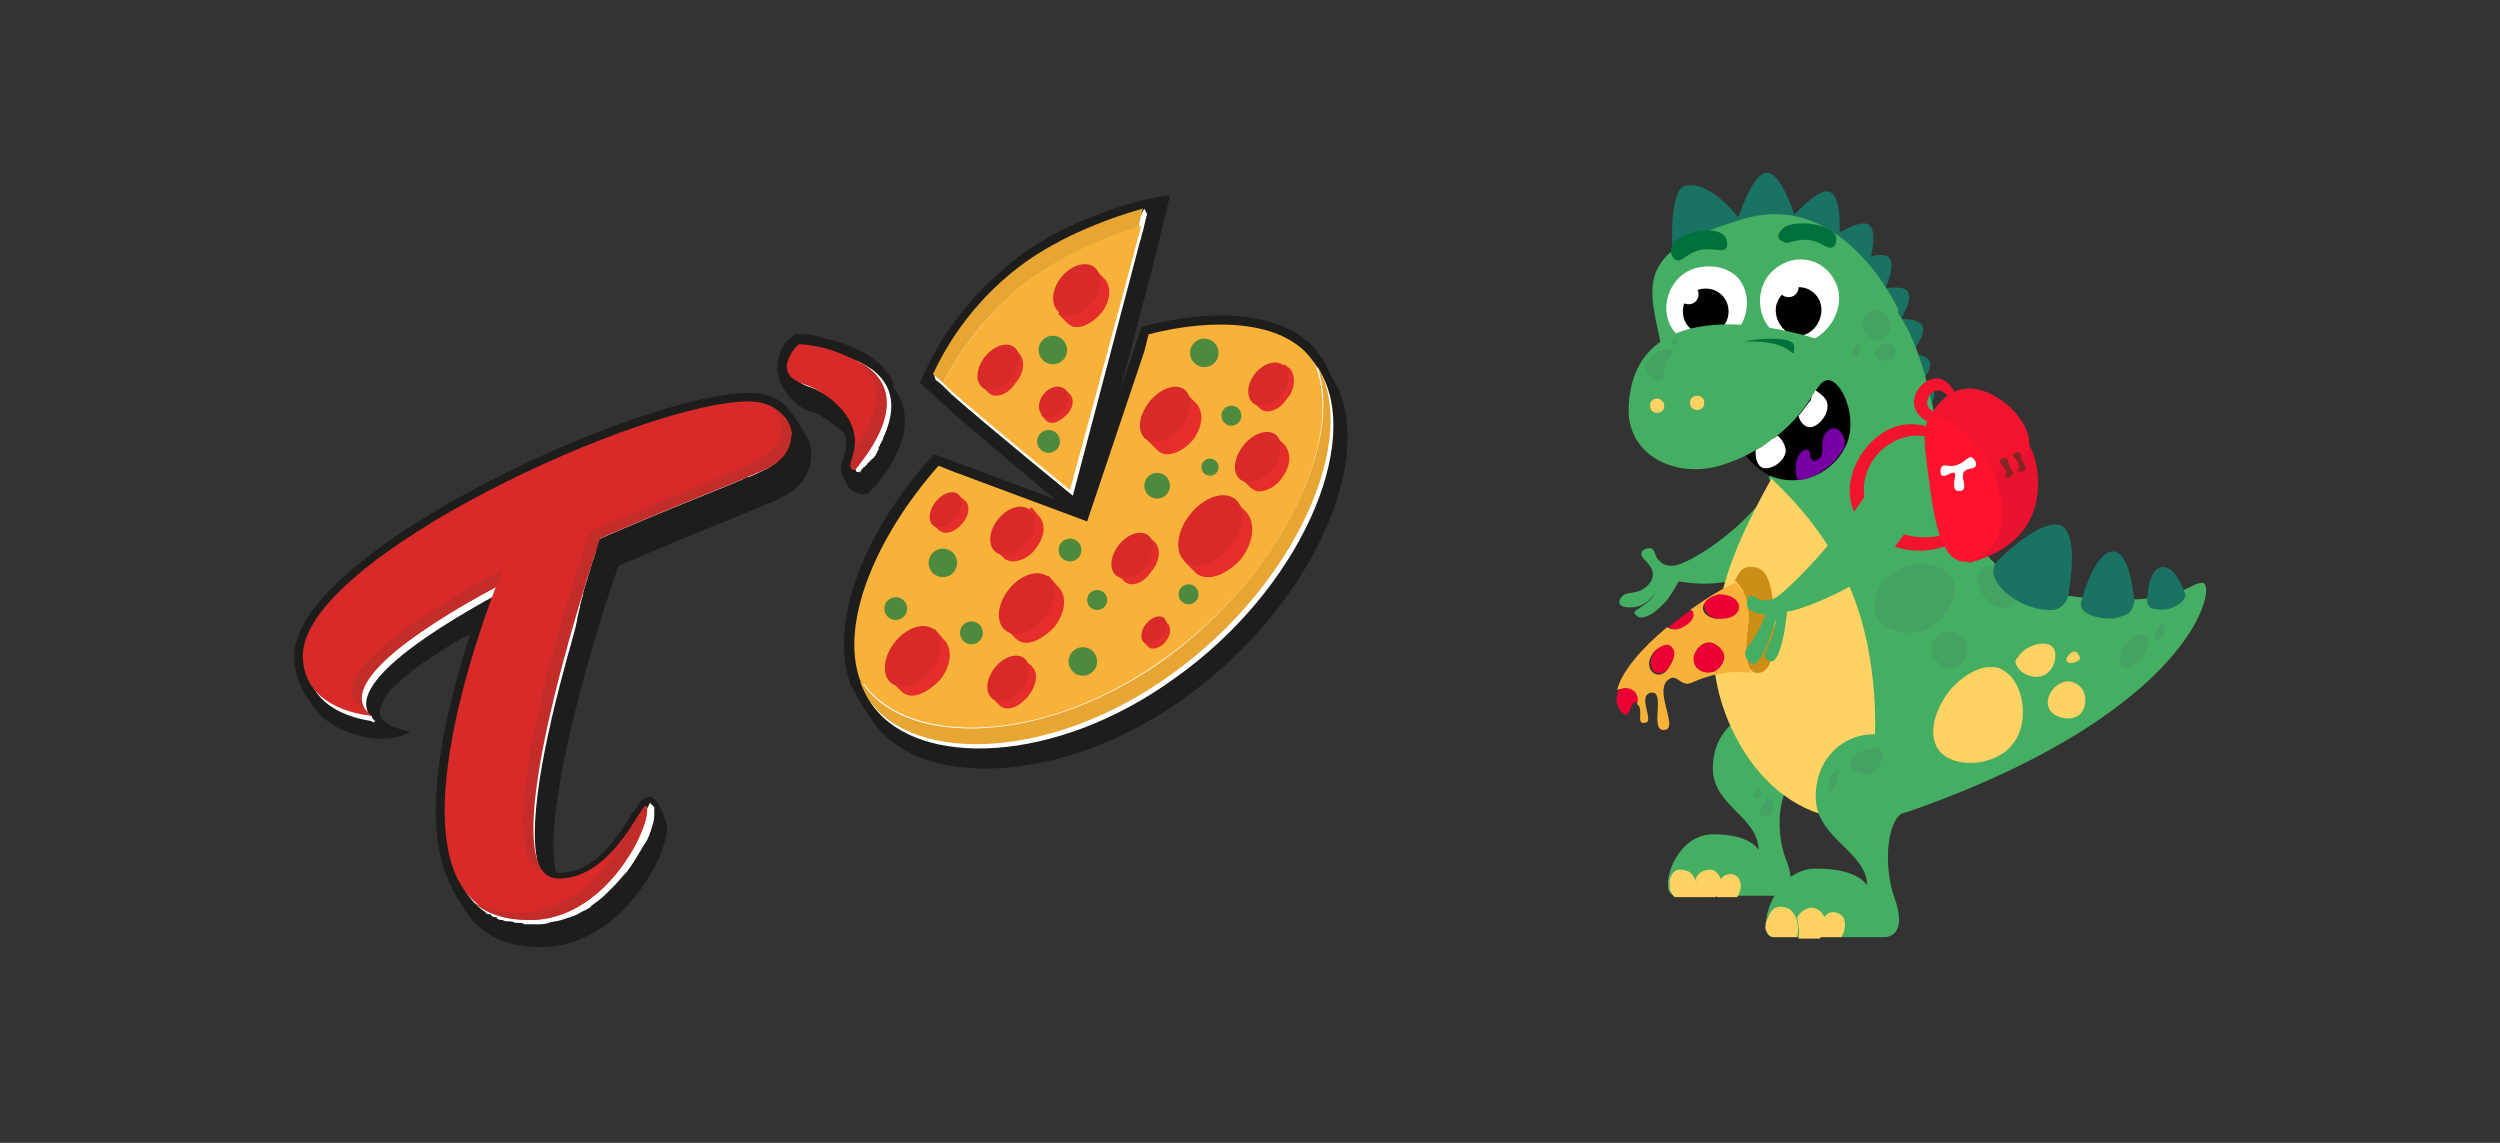 <?xml version="1.0" encoding="utf-8"?>
<!-- Generator: Adobe Illustrator 23.0.3, SVG Export Plug-In . SVG Version: 6.00 Build 0)  -->
<svg version="1.1" id="Layer_1" xmlns="http://www.w3.org/2000/svg" xmlns:xlink="http://www.w3.org/1999/xlink" x="0px" y="0px"
	 width="175px" height="80px" viewBox="0 0 175 80" style="enable-background:new 0 0 175 80;" xml:space="preserve">
<rect x="0" y="0" width="175" height="80" fill="#333333" stroke="none"/>
<style type="text/css">
	.st0{fill:#1D1D1B;}
	.st1{fill:#FFFFFF;}
	.st2{fill:#D92A2A;}
	.st3{fill:#C22C29;}
	.st4{fill:#E7A534;}
	.st5{fill:#F8B23A;}
	.st6{fill:#4E8A3E;}
	.st7{fill:#E52E2B;}
	.st8{clip-path:url(#SVGID_2_);}
	.st9{clip-path:url(#SVGID_4_);}
	.st10{opacity:0.29;clip-path:url(#SVGID_6_);}
	.st11{clip-path:url(#SVGID_10_);fill:#44AE63;}
	.st12{clip-path:url(#SVGID_10_);fill:#FFD263;}
	.st13{clip-path:url(#SVGID_10_);fill:#44A263;}
	.st14{clip-path:url(#SVGID_12_);fill:#44AE63;}
	.st15{clip-path:url(#SVGID_14_);fill:#1A7263;}
	.st16{clip-path:url(#SVGID_16_);fill:#44AE63;}
	.st17{clip-path:url(#SVGID_16_);fill:#FFD263;}
	.st18{clip-path:url(#SVGID_16_);fill:#44A263;}
	.st19{clip-path:url(#SVGID_18_);fill:#1A7263;}
	.st20{clip-path:url(#SVGID_20_);fill:#44AE63;}
	.st21{clip-path:url(#SVGID_20_);fill:#FFD263;}
	.st22{clip-path:url(#SVGID_20_);fill:#44A263;}
	.st23{clip-path:url(#SVGID_22_);fill:#FFFFFF;}
	.st24{clip-path:url(#SVGID_22_);}
	.st25{clip-path:url(#SVGID_22_);fill:#00713C;}
	.st26{clip-path:url(#SVGID_24_);fill:#44AE63;}
	.st27{clip-path:url(#SVGID_24_);fill:#FFD263;}
	.st28{clip-path:url(#SVGID_24_);fill:#00713C;}
	.st29{clip-path:url(#SVGID_24_);fill:#44A263;}
	.st30{clip-path:url(#SVGID_26_);fill:#EB0034;}
	.st31{clip-path:url(#SVGID_26_);fill:#CD8E17;}
	.st32{clip-path:url(#SVGID_26_);fill-rule:evenodd;clip-rule:evenodd;fill:#F8B23A;}
	.st33{clip-path:url(#SVGID_28_);fill:#F2132F;}
	.st34{clip-path:url(#SVGID_28_);fill:#EA132F;}
	.st35{clip-path:url(#SVGID_28_);fill:#FF132F;}
	.st36{clip-path:url(#SVGID_28_);fill:#FFFFFF;}
	.st37{clip-path:url(#SVGID_28_);fill:#832623;}
	.st38{clip-path:url(#SVGID_30_);fill:#44AE63;}
	.st39{clip-path:url(#SVGID_32_);}
	.st40{clip-path:url(#SVGID_32_);fill:#FFFFFF;}
	.st41{clip-path:url(#SVGID_32_);fill:#7600A2;}
</style>
<g>
	<g>
		<path class="st0" d="M75.9,36.7L75.1,36c-0.1-0.1-5.9-4.9-8.5-7.2l-2.2-2l0.4-0.9c1.4-3,3.6-5.6,6.2-7.7c3-2.4,7.1-3.7,9-4.2
			c0,0,0.6-0.1,1-0.2c0.5-0.1,0.9-0.1,0.9-0.1l-1,4.1c-1.4,5.6-4.7,17.7-4.7,17.8L75.9,36.7z"/>
		<path class="st0" d="M56,29.8c-0.4-0.7-0.9-1.4-1.5-1.8c-0.6-0.3-1.2-0.5-1.9-0.5h-0.1c-6.2,0-22.9,7.2-29.2,13.6
			c-1.8,1.8-2.7,3.4-2.7,4.8c0,1.3,0.5,2.5,1.3,3.5c0.1,0.2,0.3,0.3,0.4,0.5c0.9,1,2,1.4,3.3,1.7c1.2,0.3,2.4,0,3-0.3
			c0.1,0,0.1-0.1,0-0.1c-0.5-0.1-1.8-0.5-2-1.1c-0.1-0.5,0.2-1,0.5-1.5c0.2-0.3,0.4-0.5,0.7-0.7c0.9-0.9,1.9-1.6,2.9-2.2
			c0.7-0.5,1.4-0.9,2.2-1.3c-1.6,5-3.5,12.6-1.6,17c0.3,0.7,0.6,1.4,1,1.9c1.1,2,2.9,3,5.6,3c5.4,0,8.8-6.2,8.8-8.4
			c0-0.3-0.2-0.7-0.3-1c-0.2-0.4-0.5-1.2-1-1.1c-0.3,0-0.5,0.2-0.7,0.5c-0.1,0.2-0.3,0.4-0.5,0.7c-0.1,0.2-0.3,0.5-0.5,0.8
			c-1.4,2.2-2.9,3.3-4.5,3.3c-0.1,0-0.3,0-0.3-0.1c-1-4.5,2.9-17.2,4.4-21.4c3.3-1.4,6.4-2.7,8.2-3.4c1-0.4,1.6-0.7,1.9-0.8
			c0.1-0.1,0.3-0.1,0.5-0.2c1.2-0.5,2.9-1.3,2.9-3.5c0-0.5-0.2-1-0.5-1.4C56.1,29.9,56,29.8,56,29.8z"/>
		<path class="st0" d="M38.2,59.1l-0.7,0.1L38.2,59.1z"/>
		<path class="st0" d="M38.2,59.1l-0.7,0.1L38.2,59.1z"/>
		<path class="st0" d="M69,53.8c-3.4,0-6.3-1-7.9-3.3c-0.1-0.2-0.3-0.4-0.4-0.6c0-0.1-0.1-0.1-0.1-0.1c-0.3-0.5-0.6-1-0.9-1.6
			c0-0.1,0-0.1-0.1-0.1c-0.1-0.1-0.1-0.2-0.1-0.3c-1.4-4,0.7-10.2,5.6-15.7l0.3-0.3l10.2,3.8l3.8-11.2l0.5-1.5l0.3-0.1
			c5.6-1.4,10-0.7,12,1.8c0.1,0.2,0.3,0.4,0.5,0.7c0.1,0.3,0.3,0.5,0.4,0.9l0,0c0.1,0.1,0.1,0.2,0.2,0.3l0,0
			c3.3,5.4-1.6,16.1-10.3,22.3C78.5,52.1,73.3,53.8,69,53.8z"/>
		<path class="st0" d="M62.6,27.2c-0.1-0.1-0.1-0.3-0.1-0.5c-0.1-0.2-0.2-0.3-0.3-0.5c-0.9-1.3-2.5-2-4-2.4
			c-0.4-0.1-0.8-0.2-1.1-0.3c-0.4-0.1-0.7-0.1-1.1-0.1h-0.3l-0.3,0.2c-0.5,0.4-0.8,0.9-0.9,1.5c-0.3,1.1,0.3,2.4,1.2,3.1
			c0.3,0.3,0.7,0.5,1,0.6c0.4,0.1,0.8,0.3,1.2,0.6c0.3,0.2,0.5,0.3,0.8,0.6c0.3,0.2,0.5,0.4,0.5,0.7c0.1,0.6-0.1,1.2-0.3,1.8
			c-0.1,0.5,0.1,0.9,0.3,1.2c0.1,0.3,0.3,0.6,0.6,0.7c0.3,0.2,0.7,0.3,1,0.1c0.2-0.2,0.3-0.3,0.5-0.5C64.1,30.6,63.5,28.4,62.6,27.2
			z"/>
	</g>
	<g>
		<polygon class="st1" points="26,50.1 26.2,50.6 25.5,50.2 25.3,50 		"/>
		<g>
			<path class="st1" d="M55.4,30.4c0-0.1,0-0.1-0.1-0.2v-0.1c0-0.1-0.1-0.1-0.1-0.3l0,0c-0.1-0.1-0.1-0.1-0.1-0.2c0,0,0,0,0-0.1
				C55,29.4,55,29.4,55,29.3l0,0c-0.1-0.1-0.3-0.3-0.5-0.4l0,0c-0.1-0.1-0.2-0.1-0.3-0.1c-0.4-0.2-0.9-0.3-1.4-0.3
				c-7.2-0.1-31.3,11-31.3,17.8c0,3.9,4.8,4.2,4.8,4.2l0,0l0,0c-2.6-2,2.8-5.8,8.7-9c-1.5,3.9-6.6,18.4-1.1,22.3
				c0.1,0,0.1,0.1,0.1,0.1c0.1,0.1,0.2,0.1,0.3,0.1s0.1,0.1,0.1,0.1c0.1,0.1,0.2,0.1,0.3,0.1s0.1,0.1,0.1,0.1
				c0.1,0.1,0.3,0.1,0.4,0.1l0,0c0.1,0.1,0.3,0.1,0.5,0.1c0.1,0,0.1,0,0.1,0c0.1,0,0.2,0.1,0.3,0.1s0.1,0,0.2,0c0.1,0,0.3,0,0.4,0.1
				c0.1,0,0.1,0,0.2,0c0.2,0,0.4,0,0.6,0c0.3,0,0.7,0,0.9-0.1c0.3-0.1,0.6-0.1,0.9-0.2c0.3-0.1,0.6-0.2,0.9-0.3
				c0.3-0.1,0.5-0.3,0.8-0.4c0.1-0.1,0.3-0.1,0.4-0.3c0.4-0.3,0.7-0.5,1-0.8c0.2-0.2,0.4-0.4,0.6-0.6c0.3-0.3,0.6-0.7,0.9-1
				c0.6-0.8,1-1.6,1.4-2.2c0.2-0.4,0.3-0.8,0.4-1.1c0.1-0.3,0.1-0.6,0.1-0.9c0-0.1,0-0.1,0-0.1s0,0,0-0.1v-0.1l0,0l-0.3-0.3l-0.5,1
				l0,0c-0.2,0.3-0.5,0.7-0.8,1.2c-1,1.5-2.7,3.5-5,3.5c-0.5,0-0.9-0.2-1.1-0.5c-1.5-2-0.2-8.7,1.4-14.6l0,0
				c0.3-1.2,0.7-2.4,0.9-3.4c0,0,0,0,0-0.1c0.1-0.3,0.1-0.5,0.2-0.8v-0.1c0.1-0.3,0.1-0.5,0.2-0.7c0,0,0,0,0-0.1
				c0.1-0.5,0.3-0.9,0.4-1.4l0,0c0.1-0.2,0.1-0.4,0.2-0.6v-0.1c0.1-0.2,0.1-0.3,0.2-0.5v-0.1c0.1-0.2,0.1-0.3,0.1-0.5c0,0,0,0,0-0.1
				c0.1-0.1,0.1-0.3,0.1-0.5c5-2.2,9.5-3.9,10.3-4.3c0.1-0.1,0.2-0.1,0.3-0.1c0.5-0.2,0.9-0.4,1.3-0.6c0.9-0.5,1.5-1.1,1.5-2.4
				c0-0.1,0-0.1,0-0.3C55.4,30.5,55.4,30.4,55.4,30.4z"/>
			<path class="st1" d="M92.4,26c-0.1-0.2-0.3-0.4-0.4-0.6c-2-2.5-6.6-2.8-11.3-1.6L80.3,25l-4,11.9l-9.4-3.5l-1-0.4
				c-4.5,5.1-6.9,11.1-5.5,15c0.2,0.5,0.4,1,0.7,1.4c3.2,4.4,12.8,4.1,21.1-1.9C91,41.3,95.4,31,92.4,26z"/>
			<path class="st1" d="M60.3,32.9C60.3,32.8,60.4,32.8,60.3,32.9c0.1-0.1,0.1-0.2,0.2-0.2l0.1-0.1l0.1-0.1c0,0,0-0.1,0.1-0.1
				c0-0.1,0.1-0.1,0.1-0.1s0-0.1,0.1-0.1c0-0.1,0.1-0.1,0.1-0.1s0,0,0.1-0.1c0-0.1,0.1-0.1,0.1-0.1s0,0,0-0.1
				c0.1-0.1,0.1-0.1,0.1-0.1s0,0,0-0.1c0.1-0.1,0.1-0.1,0.1-0.2c0,0,0,0,0-0.1c0.1-0.1,0.1-0.1,0.1-0.2l0,0c0.1-0.1,0.1-0.1,0.1-0.2
				l0,0c0.1-0.1,0.1-0.1,0.1-0.2l0,0c0.7-1.5,1.1-3.4-0.7-4.8l0,0c-0.1-0.1-0.2-0.1-0.3-0.2l0,0c-0.3-0.2-0.7-0.4-1-0.5
				c-1.9-0.8-3.5-0.9-3.5-0.9s-2.1,2,0.4,2.8c0.9,0.3,3.9,1.9,3.5,4.5c0,0.1-0.1,0.2-0.1,0.3V32c0,0.1-0.1,0.1-0.1,0.3l-0.1,0.1
				l-0.1,0.1l0.1,0.4l0,0c0,0.1,0.1,0.2,0.3,0.1C60.1,33.2,60.2,33.1,60.3,32.9z"/>
			<path class="st1" d="M65.5,26.6c0.3,0.2,0.5,0.4,0.7,0.6c0.1,0.1,0.3,0.3,0.4,0.4c2.6,2.3,8.5,7.1,8.5,7.1s3.2-12.1,4.7-17.8
				c0.1-0.2,0.1-0.5,0.2-0.7c0.1-0.4,0.2-0.9,0.3-1.2l-0.2-0.4l-0.3,0.6c-2,0.5-5.5,1.8-8.3,4c-3,2.4-4.7,5-5.6,6.8l-0.5,0.3
				L65.5,26.6z"/>
		</g>
		<g>
			<g>
				<path class="st2" d="M52.5,28.1C45.3,28,21.2,39,21.2,45.9c0,3.9,4.8,4.2,4.8,4.2c-2.8-2.1,2.3-5.6,8.7-9
					c-1.7,4.5-8.3,23.3,2.4,23.3c5.1,0,8.2-6,8.2-7.7s-2,4.8-6.2,4.8c-4.7,0,1-18.4,2.9-23.9c5-2.2,9.5-3.9,10.3-4.3
					c1.4-0.6,3.1-1.1,3.1-3.1C55.3,29.3,54.2,28.1,52.5,28.1z"/>
				<path class="st3" d="M36.3,63.9c-1.3,0-2.3-0.3-3.1-0.7c0.9,0.8,2.2,1.2,3.9,1.2c5.1,0,8.2-6,8.2-7.7c0-0.8-0.4,0.1-1.2,1.3
					C42.9,60.4,40.3,63.9,36.3,63.9z"/>
				<path class="st3" d="M25.3,49.6l0.7,0.5c-2.6-2,2.8-5.8,8.7-9c0.2-0.5,0.4-0.9,0.5-1.2C28.8,43.3,22.5,47.5,25.3,49.6z"/>
				<path class="st3" d="M54,28.5c0.4,0.4,0.7,0.9,0.7,1.3c0,2-1.7,2.4-3.1,3.1c-0.8,0.4-5.2,2.1-10.3,4.3
					C39.5,42.4,34.1,59.9,38,61c-2.4-3.1,2.4-18.4,4-23.3c5-2.2,9.5-3.9,10.3-4.3c1.4-0.6,3.1-1.1,3.1-3.1
					C55.3,29.6,54.7,28.9,54,28.5z"/>
			</g>
		</g>
		<g>
			<path class="st4" d="M92.2,25.6c1.9,5.2-2.5,14.6-10.6,20.5c-8.3,6-17.9,6.3-21.1,1.9c-0.1-0.1-0.2-0.3-0.3-0.3
				c0.2,0.5,0.4,1,0.7,1.4c3.2,4.4,12.8,4.1,21.1-1.9C90.8,40.9,95.2,30.6,92.2,25.6z"/>
			<path class="st4" d="M71.8,19.8c2.6-2,6.2-3.3,7.9-3.9c0.1-0.5,0.2-0.9,0.3-1.3c-1.8,0.5-5.7,1.8-8.7,4.1c-3.5,2.7-5.2,5.8-6,7.5
				c0.3,0.2,0.5,0.4,0.7,0.6C66.9,25.1,68.7,22.2,71.8,19.8z"/>
			<path class="st5" d="M66,26.8c0.1,0.1,0.3,0.3,0.4,0.4c2.6,2.3,8.5,7.1,8.5,7.1s3.3-12.1,4.8-17.8c0.1-0.2,0.1-0.5,0.2-0.7
				c-1.8,0.5-5.4,1.9-8,3.9C68.7,22.2,66.9,25.1,66,26.8z"/>
			<path class="st5" d="M81.5,46.1c8.2-5.8,12.6-15.2,10.6-20.5c-0.1-0.2-0.3-0.4-0.4-0.6c-2-2.5-6.6-2.8-11.3-1.6l-0.3,1.2l-4,11.9
				L66.7,33l-1-0.4c-4.5,5.1-6.9,11.1-5.5,15c0.1,0.1,0.1,0.3,0.3,0.3C63.7,52.3,73.2,52.1,81.5,46.1z"/>
			<circle class="st6" cx="66" cy="39.4" r="1"/>
			<circle class="st6" cx="62.7" cy="42.6" r="0.8"/>
			<circle class="st6" cx="68" cy="44.3" r="0.8"/>
			<circle class="st6" cx="74.9" cy="38.5" r="0.8"/>
			<circle class="st6" cx="73.4" cy="30.9" r="0.8"/>
			<circle class="st6" cx="73.7" cy="24.5" r="1"/>
			<circle class="st6" cx="84.3" cy="24.7" r="1"/>
			<circle class="st6" cx="86.2" cy="29.1" r="0.7"/>
			<circle class="st6" cx="84.7" cy="32.7" r="0.6"/>
			<circle class="st6" cx="81" cy="34" r="0.9"/>
			<circle class="st6" cx="83.2" cy="41.6" r="0.7"/>
			<circle class="st6" cx="75.8" cy="46.3" r="1"/>
			<circle class="st6" cx="76.8" cy="42" r="0.7"/>
			<g>
				<g>
					<g>
						<path class="st1" d="M71.8,44.2c-0.1,0-0.2-0.1-0.3-0.1l-0.4-0.4l0.1-0.3v-0.1c0-0.9,0.9-2.1,1.7-2.1c0.1,0,0.1,0,0.1,0
							l0.3,0.1l0.2,0.2c0.3,0.3,0.3,1.1-0.3,1.9C72.8,43.9,72.2,44.2,71.8,44.2L71.8,44.2z"/>
						<path class="st7" d="M73,41.9L73,41.9L73,41.9c0.1,0.1,0.1,0.5-0.3,1c-0.3,0.3-0.5,0.5-0.7,0.5l0,0v-0.1
							C72,42.6,72.7,41.9,73,41.9 M73.4,40.3l-0.2,0.2c-0.1,0-0.1,0-0.3,0c-1.2,0-2.4,1.4-2.4,2.8L70.4,44l0.7,0.7
							c0.2,0.2,0.5,0.3,0.7,0.3c0.7,0,1.4-0.5,2-1.1c0.8-1,0.9-2.2,0.3-2.8L73.4,40.3L73.4,40.3z"/>
					</g>
					<ellipse transform="matrix(0.624 -0.781 0.781 0.624 -5.953 72.07)" class="st2" cx="71.9" cy="42.2" rx="2.4" ry="1.6"/>
				</g>
				<g>
					<g>
						<path class="st1" d="M63.9,47.9c-0.1,0-0.2-0.1-0.3-0.1l-0.4-0.4l0.1-0.3V47c0-0.9,0.9-2.1,1.7-2.1c0.1,0,0.1,0,0.1,0l0.3,0.1
							l0.2,0.2c0.3,0.3,0.3,1.1-0.3,1.9C64.8,47.6,64.2,47.9,63.9,47.9L63.9,47.9z"/>
						<path class="st7" d="M65,45.6L65,45.6L65,45.6c0.1,0.1,0.1,0.5-0.3,1c-0.3,0.3-0.5,0.5-0.7,0.5l0,0V47
							C64,46.3,64.7,45.6,65,45.6 M65.4,44l-0.2,0.2c-0.1,0-0.1,0-0.3,0c-1.2,0-2.4,1.4-2.4,2.8l-0.1,0.7l0.7,0.7
							c0.2,0.2,0.5,0.3,0.7,0.3c0.7,0,1.4-0.5,2-1.1c0.8-1,0.9-2.2,0.3-2.8L65.4,44L65.4,44z"/>
					</g>
					
						<ellipse transform="matrix(0.624 -0.781 0.781 0.624 -11.832 67.207)" class="st2" cx="63.9" cy="45.9" rx="2.4" ry="1.6"/>
				</g>
				<g>
					<g>
						<path class="st1" d="M66.1,36.9C66,36.9,66,36.9,66.1,36.9l-0.4-0.3l0.1-0.2v-0.1c0-0.5,0.5-1.2,1-1.2h0.1H67l0.1,0.1
							c0.2,0.2,0.2,0.7-0.2,1.1C66.6,36.7,66.3,36.9,66.1,36.9z"/>
						<path class="st7" d="M66.7,35.5L66.7,35.5L66.7,35.5c0.1,0.1,0.1,0.3-0.2,0.6c-0.1,0.2-0.3,0.3-0.4,0.3l0,0v-0.1
							C66.1,36,66.5,35.5,66.7,35.5 M67,34.6L67,34.6c-0.2,0.1-0.2,0.1-0.2,0.1c-0.7,0-1.4,0.9-1.4,1.6l-0.1,0.4l0.4,0.4
							c0.1,0.1,0.3,0.2,0.5,0.2c0.4,0,0.9-0.3,1.2-0.7c0.5-0.6,0.5-1.3,0.1-1.6L67,34.6L67,34.6z"/>
					</g>
					
						<ellipse transform="matrix(0.624 -0.781 0.781 0.624 -2.995 65.11)" class="st2" cx="66.2" cy="35.7" rx="1.4" ry="0.9"/>
				</g>
				<g>
					<g>
						<path class="st1" d="M70.9,38.7c-0.1,0-0.2-0.1-0.2-0.1l-0.3-0.3l0.1-0.3v0c0-0.8,0.8-1.7,1.4-1.7c0.1,0,0.1,0,0.1,0l0.2,0.1
							l0.2,0.2c0.3,0.3,0.3,0.9-0.3,1.5C71.7,38.5,71.1,38.7,70.9,38.7L70.9,38.7z"/>
						<path class="st7" d="M71.8,36.9L71.8,36.9L71.8,36.9c0.1,0.1,0.1,0.4-0.2,0.8c-0.2,0.3-0.5,0.4-0.6,0.5l0,0V38
							C71,37.4,71.6,36.9,71.8,36.9 M72.2,35.5L72,35.7c-0.1,0-0.1,0-0.2,0c-1,0-2,1.2-2,2.3l-0.1,0.5l0.6,0.6
							c0.1,0.1,0.4,0.2,0.6,0.2c0.5,0,1.2-0.3,1.6-0.9c0.7-0.9,0.7-1.8,0.2-2.3L72.2,35.5L72.2,35.5z"/>
					</g>
					
						<ellipse transform="matrix(0.624 -0.781 0.781 0.624 -2.34 69.38)" class="st2" cx="70.9" cy="37.1" rx="1.9" ry="1.3"/>
				</g>
				<g>
					<g>
						<path class="st1" d="M84.6,39.5c-0.2,0-0.3-0.1-0.3-0.1L83.8,39l0.1-0.4v-0.1c0-1.1,1.1-2.4,2-2.4c0.1,0,0.1,0,0.1,0l0.3,0.1
							l0.3,0.3c0.4,0.4,0.4,1.3-0.3,2.2C85.7,39.1,85,39.5,84.6,39.5L84.6,39.5z"/>
						<path class="st7" d="M85.9,36.8L85.9,36.8L85.9,36.8c0.1,0.1,0.1,0.6-0.3,1.1c-0.3,0.3-0.6,0.6-0.9,0.7l0,0v-0.2
							C84.8,37.6,85.5,36.8,85.9,36.8 M86.4,35l-0.2,0.2c-0.1,0-0.2,0-0.3,0c-1.4,0-2.8,1.7-2.8,3.3l-0.2,0.8l0.8,0.8
							c0.2,0.2,0.5,0.3,0.9,0.3c0.7,0,1.6-0.5,2.3-1.3c0.9-1.2,1-2.6,0.3-3.3L86.4,35L86.4,35z"/>
					</g>
					<ellipse transform="matrix(0.624 -0.781 0.781 0.624 2.889 80.123)" class="st2" cx="84.7" cy="37.1" rx="2.8" ry="1.8"/>
				</g>
				<g>
					<g>
						<path class="st1" d="M79.2,40.5c-0.1,0-0.1-0.1-0.2-0.1l-0.3-0.3l0.1-0.3v-0.1c0-0.7,0.7-1.5,1.2-1.5h0h0.2l0.1,0.1
							c0.3,0.3,0.3,0.9-0.2,1.4C79.9,40.2,79.5,40.5,79.2,40.5L79.2,40.5z"/>
						<path class="st7" d="M80,38.8L80,38.8L80,38.8c0.1,0.1,0.1,0.4-0.2,0.7c-0.2,0.2-0.4,0.3-0.5,0.4l0,0v-0.1
							C79.3,39.3,79.8,38.8,80,38.8 M80.4,37.6L80.4,37.6c-0.2,0.1-0.2,0.1-0.3,0.1c-0.9,0-1.8,1-1.8,2l-0.1,0.5l0.5,0.5
							c0.1,0.1,0.3,0.2,0.5,0.2c0.5,0,1-0.3,1.4-0.9c0.6-0.7,0.7-1.6,0.2-2.1L80.4,37.6L80.4,37.6z"/>
					</g>
					
						<ellipse transform="matrix(0.624 -0.781 0.781 0.624 -0.603 76.546)" class="st2" cx="79.3" cy="38.9" rx="1.8" ry="1.2"/>
				</g>
				<g>
					<g>
						<path class="st1" d="M81.5,31c-0.1,0-0.2-0.1-0.2-0.1l-0.4-0.4l0.1-0.3v-0.1c0-0.9,0.9-1.9,1.6-1.9c0.1,0,0.1,0,0.1,0l0.2,0.1
							l0.2,0.2c0.3,0.3,0.3,1-0.3,1.8C82.4,30.7,81.8,31,81.5,31L81.5,31z"/>
						<path class="st7" d="M82.5,28.9L82.5,28.9L82.5,28.9c0.1,0.1,0.1,0.5-0.3,0.9c-0.2,0.3-0.5,0.5-0.7,0.5l0,0v-0.1
							C81.7,29.5,82.3,28.9,82.5,28.9 M82.9,27.4l-0.1,0.2c-0.1,0-0.1,0-0.2,0c-1.1,0-2.2,1.3-2.2,2.6l-0.1,0.6l0.7,0.7
							c0.2,0.2,0.4,0.3,0.7,0.3c0.6,0,1.3-0.4,1.8-1c0.7-0.9,0.8-2,0.2-2.6L82.9,27.4L82.9,27.4z"/>
					</g>
					<ellipse transform="matrix(0.624 -0.781 0.781 0.624 7.985 74.63)" class="st2" cx="81.6" cy="29" rx="2.2" ry="1.4"/>
				</g>
				<g>
					<g>
						<path class="st1" d="M88.7,28.4c-0.1,0-0.1-0.1-0.2-0.1L88.2,28l0.1-0.3v-0.1c0-0.7,0.7-1.5,1.2-1.5h0.1h0.2l0.1,0.1
							c0.3,0.3,0.3,0.9-0.2,1.4C89.4,28.2,89,28.4,88.7,28.4L88.7,28.4z"/>
						<path class="st7" d="M89.5,26.7L89.5,26.7L89.5,26.7c0.1,0.1,0.1,0.4-0.2,0.7c-0.2,0.2-0.4,0.3-0.5,0.4l0,0v-0.1
							C88.8,27.2,89.3,26.7,89.5,26.7 M89.9,25.5l-0.1,0.1c-0.1,0-0.1,0-0.2,0c-0.9,0-1.8,1-1.8,2l-0.1,0.5l0.5,0.5
							c0.1,0.1,0.3,0.2,0.5,0.2c0.5,0,1-0.3,1.4-0.9c0.6-0.7,0.6-1.6,0.2-2.1L89.9,25.5L89.9,25.5z"/>
					</g>
					
						<ellipse transform="matrix(0.624 -0.781 0.781 0.624 12.371 79.466)" class="st2" cx="88.8" cy="26.9" rx="1.7" ry="1.2"/>
				</g>
				<g>
					<g>
						<path class="st1" d="M88,33.8c-0.1,0-0.2-0.1-0.2-0.1l-0.3-0.3l0.1-0.3V33c0-0.8,0.8-1.7,1.4-1.7c0.1,0,0.1,0,0.1,0l0.2,0.1
							l0.2,0.2c0.3,0.3,0.3,0.9-0.3,1.6C88.8,33.5,88.3,33.8,88,33.8L88,33.8z"/>
						<path class="st7" d="M89,31.9L89,31.9L89,31.9c0.1,0.1,0.1,0.4-0.3,0.8c-0.2,0.3-0.5,0.4-0.6,0.5l0,0V33
							C88.1,32.5,88.7,31.9,89,31.9 M89.3,30.6l-0.1,0.1c-0.1,0-0.1,0-0.2,0c-1,0-2,1.2-2,2.3l-0.1,0.5l0.6,0.6
							c0.1,0.1,0.4,0.3,0.6,0.3c0.5,0,1.2-0.3,1.6-0.9c0.7-0.9,0.7-1.8,0.2-2.4L89.3,30.6L89.3,30.6z"/>
					</g>
					<ellipse transform="matrix(0.624 -0.781 0.781 0.624 8.086 80.832)" class="st2" cx="88.1" cy="32" rx="2" ry="1.3"/>
				</g>
				<g>
					<g>
						<path class="st1" d="M73.7,29.3c-0.1,0-0.1,0-0.1-0.1L73.4,29l0.1-0.2v-0.1c0-0.5,0.5-1.1,0.9-1.1l0.2,0.1l0.1,0.1
							c0.2,0.2,0.2,0.6-0.1,1C74.2,29.1,73.9,29.3,73.7,29.3L73.7,29.3z"/>
						<path class="st7" d="M74.3,28L74.3,28L74.3,28c0.1,0.1,0.1,0.3-0.1,0.5c-0.1,0.1-0.3,0.3-0.4,0.3l0,0v-0.1
							C73.8,28.4,74.1,28,74.3,28 M74.5,27.2l-0.1,0.1c-0.1,0-0.1,0-0.1,0c-0.7,0-1.3,0.8-1.3,1.5l-0.1,0.3l0.4,0.4
							c0.1,0.1,0.3,0.1,0.4,0.1c0.3,0,0.7-0.3,1-0.6c0.5-0.5,0.5-1.2,0.1-1.5L74.5,27.2L74.5,27.2z"/>
					</g>
					<ellipse transform="matrix(0.624 -0.781 0.781 0.624 5.755 68.257)" class="st2" cx="73.8" cy="28.1" rx="1.2" ry="0.9"/>
				</g>
				<g>
					<g>
						<path class="st1" d="M69.8,27.2c-0.1,0-0.1-0.1-0.2-0.1l-0.3-0.3l0.1-0.3v-0.1c0-0.7,0.7-1.5,1.2-1.5h0.1h0.2L71,25
							c0.3,0.3,0.3,0.9-0.2,1.4C70.5,27,70.1,27.2,69.8,27.2L69.8,27.2z"/>
						<path class="st7" d="M70.7,25.5L70.7,25.5L70.7,25.5c0.1,0.1,0.1,0.4-0.2,0.7c-0.2,0.2-0.4,0.3-0.5,0.4l0,0v-0.1
							C69.9,26,70.4,25.5,70.7,25.5 M70.9,24.3l-0.1,0.1c-0.1,0-0.1,0-0.2,0c-0.9,0-1.8,1-1.8,2L68.7,27l0.5,0.5
							c0.1,0.1,0.3,0.2,0.5,0.2c0.5,0,1-0.3,1.4-0.9c0.6-0.7,0.7-1.6,0.2-2.1L70.9,24.3L70.9,24.3z"/>
					</g>
					<ellipse transform="matrix(0.624 -0.781 0.781 0.624 6.196 64.272)" class="st2" cx="69.9" cy="25.7" rx="1.8" ry="1.2"/>
				</g>
				<g>
					<g>
						<path class="st1" d="M75.3,22.1c-0.1,0-0.2-0.1-0.2-0.1l-0.4-0.3l0.1-0.3v-0.1c0-0.9,0.8-1.8,1.5-1.8c0.1,0,0.1,0,0.1,0
							l0.2,0.1l0.2,0.2c0.3,0.3,0.3,1-0.3,1.6C76.1,21.9,75.6,22.1,75.3,22.1L75.3,22.1z"/>
						<path class="st7" d="M76.3,20.1L76.3,20.1L76.3,20.1c0.1,0.1,0.1,0.5-0.3,0.9c-0.2,0.3-0.5,0.4-0.6,0.5l0,0v-0.1
							C75.5,20.7,76,20.1,76.3,20.1 M76.6,18.8L76.5,19c-0.1,0-0.1,0-0.2,0c-1,0-2.1,1.2-2.1,2.4L74.1,22l0.6,0.6
							c0.2,0.2,0.4,0.3,0.7,0.3c0.5,0,1.2-0.4,1.7-1c0.7-0.9,0.7-1.9,0.2-2.4L76.6,18.8L76.6,18.8z"/>
					</g>
					<ellipse transform="matrix(0.624 -0.781 0.781 0.624 12.473 66.504)" class="st2" cx="75.4" cy="20.3" rx="2" ry="1.4"/>
				</g>
				<g>
					<g>
						<path class="st1" d="M80.8,45.1C80.7,45.1,80.7,45.1,80.8,45.1l-0.3-0.3l0.1-0.2v-0.1c0-0.5,0.5-1,0.8-1h0.2l0.1,0.1
							c0.1,0.1,0.1,0.5-0.1,0.9C81.2,45,80.9,45.1,80.8,45.1L80.8,45.1z"/>
						<path class="st7" d="M81.3,44.1L81.3,44.1L81.3,44.1c0.1,0.1,0.1,0.3-0.1,0.5c-0.1,0.1-0.3,0.2-0.3,0.3l0,0v-0.1
							C80.8,44.4,81.2,44.1,81.3,44.1 M81.5,43.3L81.5,43.3c-0.2,0.1-0.2,0.1-0.2,0.1c-0.5,0-1.1,0.7-1.1,1.3L80.1,45l0.3,0.3
							c0.1,0.1,0.2,0.1,0.3,0.1c0.3,0,0.7-0.2,0.9-0.5c0.4-0.5,0.4-1,0.1-1.3L81.5,43.3L81.5,43.3z"/>
					</g>
					
						<ellipse transform="matrix(0.624 -0.781 0.781 0.624 -4.092 79.695)" class="st2" cx="80.8" cy="44.1" rx="1.1" ry="0.7"/>
				</g>
				<g>
					<g>
						<path class="st1" d="M70.5,49.1c-0.1,0-0.1-0.1-0.2-0.1L70,48.7l0.1-0.3v-0.1c0-0.7,0.7-1.6,1.3-1.6h0.1h0.2l0.1,0.1
							c0.3,0.3,0.3,0.9-0.2,1.4C71.2,48.9,70.7,49.1,70.5,49.1L70.5,49.1z"/>
						<path class="st7" d="M71.3,47.4L71.3,47.4L71.3,47.4c0.1,0.1,0.1,0.4-0.2,0.7c-0.2,0.2-0.4,0.4-0.5,0.4l0,0v-0.1
							C70.6,47.9,71.1,47.4,71.3,47.4 M71.7,46.2L71.7,46.2c-0.2,0.1-0.2,0.1-0.3,0.1c-0.9,0-1.8,1.1-1.8,2.1l-0.1,0.5l0.5,0.5
							c0.1,0.1,0.3,0.2,0.5,0.2c0.5,0,1-0.3,1.5-0.9c0.6-0.8,0.7-1.6,0.2-2.1L71.7,46.2L71.7,46.2z"/>
					</g>
					
						<ellipse transform="matrix(0.624 -0.781 0.781 0.624 -10.576 72.985)" class="st2" cx="70.6" cy="47.5" rx="1.8" ry="1.2"/>
				</g>
			</g>
		</g>
		<g>
			<path class="st2" d="M55.9,24.1c0,0-2.1,2,0.4,2.8c1,0.3,4.5,2.2,3.3,5.3c-0.2,0.5,0.1,0.9,0.5,0.3c1-1.2,4.2-5.5-0.7-7.5
				C57.6,24.1,55.9,24.1,55.9,24.1z"/>
			<g>
				<g>
					<path class="st3" d="M60.1,25.3c2.4,1.9,0.7,4.7-0.3,6.2c-0.1,0.3-0.1,0.5-0.2,0.8c-0.2,0.5,0.1,0.9,0.5,0.3
						C61.1,31.3,64,27.4,60.1,25.3z"/>
				</g>
			</g>
		</g>
	</g>
</g>
<g>
	<g>
		<defs>
			<rect id="SVGID_1_" x="101" y="7.9" width="62" height="62"/>
		</defs>
		<clipPath id="SVGID_2_">
			<use xlink:href="#SVGID_1_"  style="overflow:visible;"/>
		</clipPath>
		<g class="st8">
			<defs>
				<rect id="SVGID_3_" x="101" y="7.9" width="62" height="62"/>
			</defs>
			<clipPath id="SVGID_4_">
				<use xlink:href="#SVGID_3_"  style="overflow:visible;"/>
			</clipPath>
			<g class="st9">
				<defs>
					<rect id="SVGID_5_" x="101" y="7.9" width="62" height="62"/>
				</defs>
				<clipPath id="SVGID_6_">
					<use xlink:href="#SVGID_5_"  style="overflow:visible;"/>
				</clipPath>
				<g class="st10">
					<g>
						<defs>
							<rect id="SVGID_7_" x="102.9" y="8.6" width="58.2" height="59.7"/>
						</defs>
						<clipPath id="SVGID_8_">
							<use xlink:href="#SVGID_7_"  style="overflow:visible;"/>
						</clipPath>
					</g>
				</g>
			</g>
			<g class="st9">
				<defs>
					<rect id="SVGID_9_" x="101" y="7.9" width="62" height="62"/>
				</defs>
				<clipPath id="SVGID_10_">
					<use xlink:href="#SVGID_9_"  style="overflow:visible;"/>
				</clipPath>
				<path class="st11" d="M126.1,50.5c-0.6-0.5-1.8-0.7-2.6-0.7c-1.7,0-3.6,1.4-3.6,4c0,2.6,3.2,3.4,3.2,5.7c0,0-0.5-1.1-3.2-1.1
					c-2.8,0-3.9,4.3-2.6,4.3h7.1c0.7,0,1.4-0.6,0.6-2.6s-0.5-5.6,1.1-5.6"/>
				<path class="st12" d="M120.7,61.3c0.2-0.1,0.6-0.2,0.8,0c0.4,0.2,0.5,0.9,0.1,1.5h-1.4C119.9,62.2,120.3,61.6,120.7,61.3"/>
				<path class="st12" d="M117.4,60.9c0.4-0.1,0.7,0.1,0.8,0.1c0.5,0.3,0.7,1,0.6,1.8h-1.5c-0.1,0-0.2-0.1-0.3-0.3
					c-0.2-0.2-0.1-0.5-0.1-0.6C116.8,61.8,116.9,61.1,117.4,60.9"/>
				<path class="st12" d="M118.7,61.5c0.2-0.5,0.8-0.7,1.2-0.6c0.5,0.2,0.6,0.8,0.6,0.9c0.1,0.6-0.3,0.9-0.4,1h-1.4
					c0-0.2,0.1-0.5,0-0.8C118.8,61.8,118.7,61.6,118.7,61.5"/>
				<path class="st13" d="M123.9,55.9c-0.3-0.1-0.9,1-0.7,1.2c0.1,0.1,0.5,0.1,0.7-0.1C124.3,56.6,124.1,55.9,123.9,55.9"/>
				<path class="st13" d="M123.1,55.2c-0.2,0-0.4,0.4-0.3,0.6c0.1,0.1,0.3,0.1,0.4,0C123.4,55.6,123.2,55.2,123.1,55.2"/>
			</g>
			<g class="st9">
				<defs>
					<rect id="SVGID_11_" x="101" y="7.9" width="62" height="62"/>
				</defs>
				<clipPath id="SVGID_12_">
					<use xlink:href="#SVGID_11_"  style="overflow:visible;"/>
				</clipPath>
				<path class="st14" d="M123.1,35.3c-2.1,2.5-5.2,4.3-6,4.3c-0.3,0-0.6,0-0.9-0.3c-0.4-0.3-0.3-0.8-0.6-0.9
					c-0.2-0.1-0.7,0.1-0.7,0.3c-0.1,0.4,0.8,0.8,0.8,1.5c0,0.5-0.4,0.9-0.8,1.1c-0.6,0.3-1.1,0.1-1.4,0.5c-0.1,0.1-0.2,0.3-0.1,0.5
					c0.2,0.3,0.9,0.2,1,0.2c0.8-0.1,1.3-0.7,1.5-1.1c-0.1,0.2-0.2,0.4-0.4,0.6c-0.5,0.5-1.1,0.7-1.1,0.9c0,0.1,0.2,0.2,0.3,0.3
					c0.8,0.2,1.8-1,2-1.2c0.2-0.3,0.5-0.7,0.8-1.3c0.7,0.1,2,0.3,3.4,0c1.8-0.4,3-1.2,3.7-1.7"/>
			</g>
			<g class="st9">
				<defs>
					<rect id="SVGID_13_" x="101" y="7.9" width="62" height="62"/>
				</defs>
				<clipPath id="SVGID_14_">
					<use xlink:href="#SVGID_13_"  style="overflow:visible;"/>
				</clipPath>
				<path class="st15" d="M117.1,18.2c0,0-0.4-5,0.9-5.2c2-0.4,4.2,2.9,4.2,2.9"/>
				<path class="st15" d="M121.2,16.8c0,0,1.3-5,2.6-4.7c1.2,0.3,2.2,4.2,2.2,4.2"/>
				<path class="st15" d="M124.1,16.8c0,0,3.1-4.1,4.1-3.3c1,0.7,0.4,4.7,0.4,4.7"/>
				<path class="st15" d="M126.1,18.1c0,0,4-3.2,4.8-2.3c0.8,0.9-0.7,4.7-0.7,4.7"/>
				<path class="st15" d="M127.4,19.4c0,0,4.3-2.3,4.9-1.3c0.6,1-1.5,4.3-1.5,4.3"/>
				<path class="st15" d="M128.6,21.1c0,0,4.6-1.7,5-0.6c0.4,1.1-2.1,4-2.1,4"/>
				<path class="st15" d="M129.5,22.7c0,0,4.8-1,5.1,0.2c0.3,1.2-2.7,3.6-2.7,3.6"/>
				<path class="st15" d="M130.1,24.8c0,0,4.8-0.6,5,0.6c0.2,1.2-3,3.4-3,3.4"/>
				<path class="st15" d="M130.4,26.9c0,0,4.8-0.6,5,0.6c0.2,1.2-3,3.4-3,3.4"/>
			</g>
			<g class="st9">
				<defs>
					<rect id="SVGID_15_" x="101" y="7.9" width="62" height="62"/>
				</defs>
				<clipPath id="SVGID_16_">
					<use xlink:href="#SVGID_15_"  style="overflow:visible;"/>
				</clipPath>
				<path class="st16" d="M132.9,21.7c0,0-4-8.9-11.4-6.2c-7.3,2.2-6,4.7-5.2,8.8c1.7,9.2,8.2,5,8,8.3c0,0.1,0,0.1,0,0.2
					c0.2,1.1,3,0.8,4.5-1.3C131.4,28.1,132.9,21.7,132.9,21.7"/>
				<path class="st16" d="M154.2,40.8c1,0.1-0.5,8.8-20,15.8c-1.6,0.6-3.1,0.8-4.4,0.8c1.9-3.6,1.7-9.8,0.4-14
					c-1.4-4.8-4.4-8.1-6.4-9.9c0.1-0.3,0.3-0.5,0.4-0.8c0.3-0.6,0.7-1.3,1.1-1.9c4.9-8.5,5.3-11.6,7-9.6c0.2,0.2,0.3,0.4,0.5,0.6
					c4.3,6.2,1.6,18.5,11.9,19.9C152.4,42.7,153.3,40.7,154.2,40.8"/>
				<path class="st17" d="M130.3,43.4c1.2,4.2,1.5,10.4-0.4,14c-7.1-0.2-10.1-8.2-9.9-11.6c0.2-3.5,0.5-6,4-12.3
					C125.9,35.3,128.9,38.5,130.3,43.4"/>
				<path class="st17" d="M136.5,48.3c0.1-0.1,1.8-2.1,3.5-1.5c1.4,0.6,1.6,2.5,1.6,2.8c0,0.2,0.1,1.6-0.8,2.6
					c-1.3,1.5-4.1,1.6-5.1,0.3C134.8,51.2,135.7,49.3,136.5,48.3"/>
				<path class="st17" d="M141.4,45.8c0.6-0.7,1.8-1,2.3-0.5c0.4,0.5,0.1,1.7-0.7,2c-0.8,0.3-1.8-0.3-1.9-0.9
					C141,46.2,141.3,46,141.4,45.8"/>
				<path class="st17" d="M144.9,47.7c-0.9-0.1-1.8,1-1.5,1.8c0.2,0.7,1.5,1.1,2.2,0.5c0.4-0.4,0.5-1.1,0.2-1.7
					C145.8,48.3,145.5,47.8,144.9,47.7"/>
				<path class="st17" d="M145.2,45.6c-0.3,0-0.7,0.6-0.5,0.7c0.1,0.2,0.8,0.1,0.9-0.2C145.6,45.9,145.4,45.6,145.2,45.6"/>
				<path class="st18" d="M133,39.8c-0.2,0.1-0.8,0.4-1.3,1.1c-0.1,0.2-0.7,1.2-0.4,2.1c0.4,1.1,2,1.5,3.2,1.2
					c1.7-0.5,2.8-2.7,2.1-3.8C136,39.4,134.2,39.3,133,39.8"/>
				<path class="st18" d="M135.2,45.4c0,0.4,0.2,0.7,0.3,0.8c0.1,0.1,0.4,0.6,0.9,0.6c0.6,0,1.3-0.5,1.3-1.3c0-0.6-0.5-1.3-1.2-1.3
					C135.8,44.2,135.2,44.8,135.2,45.4"/>
				<path class="st18" d="M131.3,21.7c-0.6,0-1.1,0.9-0.8,1.5c0.2,0.4,0.7,0.7,1.2,0.5c0.3-0.1,0.5-0.4,0.6-0.7
					C132.5,22.5,131.8,21.7,131.3,21.7"/>
				<path class="st18" d="M130,24.1c-0.2,0-0.5,0.8-0.3,0.9c0.1,0.1,0.3,0,0.4-0.2C130.3,24.5,130.1,24.1,130,24.1"/>
				<path class="st18" d="M132.4,24.1c0.2,0.1,0.4,0.5,0.2,0.8c-0.2,0.4-0.7,0.4-1,0.3c0,0-0.4-0.2-0.4-0.4
					C131.2,24.4,131.9,23.9,132.4,24.1"/>
				<path class="st18" d="M148.5,45.5c0.3-0.8,1.4-1.3,1.8-1c0.2,0.2,0,0.9-0.2,1.3c-0.4,0.6-1.1,1.1-1.5,0.9
					C148.3,46.4,148.4,45.9,148.5,45.5"/>
				<path class="st18" d="M150.9,44.3c0.1-0.3,0.3-0.7,0.4-0.7c0.2,0,0.3,0.4,0.2,0.8c-0.1,0.3-0.5,0.5-0.6,0.4
					C150.8,44.8,150.9,44.5,150.9,44.3"/>
				<path class="st18" d="M138.6,39.9c-0.5,0.5,0,1.9,0.9,2.4c0.3,0.2,0.9,0.4,1.3,0.1c0.5-0.4,0.4-1.5-0.2-2.1
					C140,39.7,139,39.5,138.6,39.9"/>
			</g>
			<g class="st9">
				<defs>
					<rect id="SVGID_17_" x="101" y="7.9" width="62" height="62"/>
				</defs>
				<clipPath id="SVGID_18_">
					<use xlink:href="#SVGID_17_"  style="overflow:visible;"/>
				</clipPath>
				<path class="st19" d="M139.7,40.6c-0.3-0.5-0.2-1.1,0.3-1.5c1-1,3.2-2.8,4.3-2.3c1.1,0.6,0.7,3.4,0.5,4.8
					c-0.1,0.6-0.6,1.1-1.2,1.1c-0.6,0-1.4-0.1-2.3-0.6C140.4,41.6,139.9,41,139.7,40.6"/>
				<path class="st19" d="M148.9,43c0.3-0.2,0.5-0.6,0.5-1c-0.1-0.8-0.4-3.4-1.5-3.4c-1.1,0-2,2.6-2.2,3.5c-0.1,0.3,0,0.5,0.2,0.7
					c0.3,0.2,0.8,0.5,1.8,0.5C148.2,43.3,148.6,43.1,148.9,43"/>
				<path class="st19" d="M150.7,42.6c-0.2,0-0.4-0.3-0.4-0.5c0-0.7,0.2-2.3,1-2.4c0.9-0.1,1.4,1.2,1.6,1.7c0.1,0.2,0.1,0.4,0,0.5
					c-0.1,0.2-0.4,0.5-1,0.7C151.5,42.7,151,42.7,150.7,42.6"/>
			</g>
			<g class="st9">
				<defs>
					<rect id="SVGID_19_" x="101" y="7.9" width="62" height="62"/>
				</defs>
				<clipPath id="SVGID_20_">
					<use xlink:href="#SVGID_19_"  style="overflow:visible;"/>
				</clipPath>
				<path class="st20" d="M133.9,52.2c-0.7-0.5-2-0.8-2.8-0.8c-1.9,0-4,1.5-4,4.4c0,2.9,3.6,3.8,3.6,6.2c0,0-0.5-1.2-3.6-1.2
					c-3.1,0-4.3,4.8-2.9,4.8h7.7c0.7,0,1.5-0.6,0.7-2.8c-0.8-2.2-0.6-6.1,1.2-6.1"/>
				<path class="st21" d="M127.9,64c0.2-0.2,0.6-0.2,0.9,0c0.4,0.2,0.5,0.9,0.1,1.6h-1.6C127.1,65,127.5,64.3,127.9,64"/>
				<path class="st21" d="M124.4,63.5c0.4-0.1,0.8,0.1,0.8,0.1c0.5,0.3,0.8,1.1,0.6,2h-1.7c-0.1,0-0.3-0.1-0.4-0.3
					c-0.2-0.3-0.1-0.5-0.1-0.7C123.7,64.5,123.8,63.7,124.4,63.5"/>
				<path class="st21" d="M125.8,64.2c0.3-0.5,0.9-0.8,1.3-0.6c0.6,0.2,0.7,0.9,0.7,1c0.1,0.6-0.4,1-0.4,1.1h-1.5
					c0-0.2,0.1-0.5,0-0.8C125.9,64.6,125.8,64.4,125.8,64.2"/>
				<path class="st22" d="M130.9,52.4c-0.6,0.1-1.4,0.5-1.4,1c0,0.4,0.6,0.8,1.1,0.8c0.8,0,1.4-1.2,1.1-1.6
					C131.6,52.3,131.1,52.4,130.9,52.4"/>
				<path class="st22" d="M128.7,53.9c-0.1-0.1-0.4,0.2-0.6,0.6c-0.2,0.4-0.1,0.8,0,0.9c0.2,0,0.4-0.7,0.5-0.7
					C128.6,54.3,128.8,53.9,128.7,53.9"/>
			</g>
			<g class="st9">
				<defs>
					<rect id="SVGID_21_" x="101" y="7.9" width="62" height="62"/>
				</defs>
				<clipPath id="SVGID_22_">
					<use xlink:href="#SVGID_21_"  style="overflow:visible;"/>
				</clipPath>
				<path class="st23" d="M124,23.1c-0.9-0.9-1.1-2.5-0.3-3.7c0.6-0.8,1.6-1.4,2.8-1.2c1.2,0.2,2,1.2,2.2,2.2
					c0.3,1.7-1.1,3.5-2.7,3.6C124.9,24,124.1,23.2,124,23.1"/>
				<path class="st23" d="M127.8,20.8c0.3,1.3-0.9,2.8-2.1,2.7c-1-0.1-1.8-1.2-1.7-2.3c0.1-1,0.8-2,1.9-2
					C126.9,19.1,127.6,20,127.8,20.8"/>
				<path class="st23" d="M117.6,23.6c-0.8-0.6-1.1-1.7-0.9-2.6c0.2-1,0.9-1.9,1.9-2.2c1-0.3,2.3-0.2,3.1,0.7c0.8,1,0.7,2.3,0.2,3.2
					C120.9,24.1,118.8,24.5,117.6,23.6"/>
				<path class="st23" d="M121.4,21.5c0,1.1-0.9,2-2,2s-2-0.9-2-2c0-1.1,0.9-2,2-2S121.4,20.3,121.4,21.5"/>
				<path class="st24" d="M121,21.8c0,0.9-0.7,1.6-1.6,1.6c-0.9,0-1.6-0.7-1.6-1.6c0-0.9,0.7-1.6,1.6-1.6
					C120.3,20.2,121,20.9,121,21.8"/>
				<path class="st24" d="M127.5,21.7c0,0.9-0.7,1.8-1.6,1.8c-0.9,0-1.6-0.9-1.6-1.8c0-0.8,0.7-1.6,1.6-1.6
					C126.8,20.1,127.5,20.8,127.5,21.7"/>
				<path class="st23" d="M118.9,20.6c0,0.4-0.3,0.7-0.7,0.7c-0.4,0-0.7-0.3-0.7-0.7c0-0.4,0.3-0.7,0.7-0.7
					C118.6,19.9,118.9,20.2,118.9,20.6"/>
				<path class="st23" d="M125.9,20.1c0,0.4-0.3,0.7-0.7,0.7s-0.7-0.3-0.7-0.7c0-0.4,0.3-0.7,0.7-0.7S125.9,19.6,125.9,20.1"/>
				<path class="st25" d="M124.7,16.1c0.6-0.8,3.4-0.5,3.8,0.4c0.1,0.3,0,0.7-0.2,0.8c-0.4,0.2-0.8-0.4-1.7-0.5
					c-1-0.1-1.5,0.4-1.8,0.1C124.4,16.8,124.4,16.4,124.7,16.1"/>
				<path class="st25" d="M117,17.3c0.3-1,3-1.6,3.7-0.8c0.2,0.2,0.3,0.7,0.1,0.9c-0.3,0.3-0.9-0.1-1.8,0.1
					c-0.9,0.2-1.3,0.9-1.7,0.7C117,18,116.9,17.6,117,17.3"/>
			</g>
			<g class="st9">
				<defs>
					<rect id="SVGID_23_" x="101" y="7.9" width="62" height="62"/>
				</defs>
				<clipPath id="SVGID_24_">
					<use xlink:href="#SVGID_23_"  style="overflow:visible;"/>
				</clipPath>
				<path class="st26" d="M127.1,23.7c0,0-12.9-4.3-13.1,5c0,3.3,3.5,4.9,6.7,3.8c3.9-1.3,5.9-4.2,6.7-5.4"/>
				<path class="st27" d="M116.5,28.4c0,0.3-0.2,0.5-0.5,0.5s-0.5-0.2-0.5-0.5c0-0.3,0.2-0.5,0.5-0.5S116.5,28.2,116.5,28.4"/>
				<path class="st27" d="M119.3,28.2c0,0.3-0.2,0.5-0.5,0.5c-0.3,0-0.5-0.2-0.5-0.5c0-0.3,0.2-0.5,0.5-0.5
					C119.1,27.7,119.3,27.9,119.3,28.2"/>
				<path class="st28" d="M122.3,23.9c-1.1,0.1,3.4-0.7,3.3,0.4C125.5,25.5,125.8,23.8,122.3,23.9"/>
				<path class="st29" d="M115.2,25.7c0,0.6,0.8,1.1,1.1,0.9c0.2-0.1,0.1-0.3,0.2-0.8c0.2-0.9,0.7-1.1,0.5-1.3
					c-0.1-0.2-0.8,0-1.2,0.3C115.6,25,115.1,25.3,115.2,25.7"/>
				<path class="st29" d="M117,23.9c0.1-0.2,0.4-0.3,0.4-0.2c0.1,0.1,0,0.3-0.1,0.4c0,0-0.1,0.1-0.2,0.1C117,24.2,117,24,117,23.9"
					/>
			</g>
			<g class="st9">
				<defs>
					<rect id="SVGID_25_" x="101" y="7.9" width="62" height="62"/>
				</defs>
				<clipPath id="SVGID_26_">
					<use xlink:href="#SVGID_25_"  style="overflow:visible;"/>
				</clipPath>
				<path class="st30" d="M117.2,45.3c0.3,0.5-0.1,1.1-0.4,1.5c-0.3,0.4-1,0.5-1.2-0.1c-0.2-0.5,0.2-1.1,0.4-1.3
					C116.3,45.1,116.9,44.9,117.2,45.3"/>
				<path class="st31" d="M122.4,46.6c-0.4-0.9,0-2.7,0-3.3c0-0.9-0.2-2-0.9-2.6c0,0,0,0-0.1,0c0.4-0.6,0.4-1.1,1.4-1
					c1,0.1,1.2,1.5,1.3,2.4c0.1,0.9,0.5,5.1-1.1,5C122.7,47.1,122.5,46.9,122.4,46.6"/>
				<path class="st32" d="M121.5,40.8c0.7,0.6,0.9,1.6,0.9,2.6c0,0.6-0.5,2.5,0.2,3.7c-1.5-0.2-2.9,0.1-4.2,0.7
					c-0.7,0.3-1-0.6-1.5-0.3c-1.3,0.7,0.7,3.5-0.4,3.6c-1.1,0.1,0.2-2.9-1-2.6c-0.9,0.3,0.4,2.1-0.4,2.1c-0.6,0.1,0-1-0.5-1.3
					c0,0,0,0,0,0c0-0.2,0-0.5-0.1-0.7c-0.3-0.4-0.8-0.5-1.3-0.3c0.3-1.3,1.8-3,3.5-4.4c0.3,0.2,0.7,0.2,1,0c0.4-0.2,0.9-0.6,0.7-1.1
					c0-0.1-0.1-0.1-0.1-0.1C119.7,41.7,120.9,41,121.5,40.8C121.5,40.8,121.5,40.8,121.5,40.8 M120.6,43.3c0.5-0.1,1.2-0.5,1-1
					c-0.1-0.6-0.9-0.7-1.4-0.6c-0.4,0.1-1,0.4-1,0.9C119.3,43.2,120.1,43.4,120.6,43.3 M120,47c0.6-0.2,0.9-0.8,0.6-1.4
					c-0.3-0.5-0.9-0.8-1.4-0.5c-0.4,0.2-0.7,0.8-0.6,1.3C118.7,46.9,119.4,47.2,120,47 M116.7,46.9c0.3-0.4,0.7-1.1,0.4-1.5
					c-0.3-0.5-0.8-0.2-1.2,0.1c-0.3,0.3-0.6,0.8-0.4,1.3C115.8,47.4,116.4,47.3,116.7,46.9"/>
				<path class="st30" d="M114.5,48.5c0.1,0.2,0.2,0.4,0.1,0.7c0,0,0,0,0,0c-0.6-0.3-0.4,1.6-1.2,0.5c-0.3-0.4-0.3-0.9-0.1-1.4
					C113.7,48.1,114.2,48.1,114.5,48.5"/>
				<path class="st30" d="M118.5,42.8c0.2,0.5-0.3,0.9-0.7,1.1c-0.3,0.2-0.7,0.2-1,0c0.5-0.4,1.1-0.9,1.6-1.2
					C118.4,42.7,118.4,42.7,118.5,42.8"/>
				<path class="st30" d="M120.6,45.6c0.3,0.5-0.1,1.2-0.6,1.4c-0.6,0.2-1.2,0-1.4-0.6c-0.2-0.5,0.2-1.1,0.6-1.3
					C119.7,44.8,120.3,45.1,120.6,45.6"/>
				<path class="st30" d="M121.7,42.3c0.2,0.6-0.5,1-1,1c-0.5,0.1-1.3-0.1-1.4-0.8c-0.1-0.5,0.6-0.8,1-0.9
					C120.7,41.6,121.5,41.7,121.7,42.3"/>
			</g>
			<g class="st9">
				<defs>
					<rect id="SVGID_27_" x="101" y="7.9" width="62" height="62"/>
				</defs>
				<clipPath id="SVGID_28_">
					<use xlink:href="#SVGID_27_"  style="overflow:visible;"/>
				</clipPath>
				<path class="st33" d="M135,29.9c-0.5-0.2-1.3-0.3-2.1-0.1c-2.2,0.6-3.9,3.3-3.3,5.5c0.7,2.4,3.9,4.1,6.9,2.8l-0.3-0.7
					c-2.8,0.8-5.3-0.8-5.7-2.7c-0.2-1.3,0.5-2.9,1.9-3.7c1.2-0.7,2.3-0.5,2.7-0.4c0.1-0.2,0.2-0.4,0.2-0.6
					C135.3,29.9,135.1,29.9,135,29.9"/>
				<path class="st33" d="M136.9,27.6c0,0-0.4-1-1.2-1.1c-0.9-0.1-1.9,0.9-1.7,1.9c0.1,0.6,0.7,1.1,1.4,1.3c0.1-0.3,0.2-0.5,0.3-0.8
					c-0.4,0-0.8-0.3-0.8-0.7c0-0.3,0.2-0.7,0.5-0.8c0.4-0.2,0.9,0.1,1.1,0.6L136.9,27.6z"/>
				<path class="st34" d="M141.2,30.4c1.1,0.2,2,3.2,1.1,5.5c-1,2.7-4.1,3.4-4.5,3.5c-0.2-1.9-0.2-5.5,1.9-8
					C140.6,30.3,141.1,30.4,141.2,30.4"/>
				<path class="st35" d="M135.2,29.2c1-0.5,3.2,1.4,4.2,3.6c0.7,1.5,1.3,4.2-0.2,5.7c-0.1,0.1-1,1-1.9,0.8c-1.6-0.3-2-3.6-2.3-5.9
					C134.7,31.2,134.5,29.6,135.2,29.2"/>
				<path class="st36" d="M135.9,32.7c0.2-0.3,0.6,0.1,1.2-0.2c0.5-0.2,0.6-0.5,0.9-0.5c0.2,0.1,0.4,0.4,0.3,0.6
					c-0.1,0.3-0.5,0.1-0.8,0.4c-0.3,0.4,0.2,1-0.1,1.3c-0.1,0.1-0.4,0.1-0.5,0c-0.3-0.3,0.1-1.1-0.1-1.2c-0.2-0.1-0.6,0.3-0.8,0.2
					C135.8,33.3,135.8,32.9,135.9,32.7"/>
				<path class="st33" d="M135,29.4c0.2-0.5,0.9-1.7,2.1-2.1c2.4-0.7,5.4,2.4,4.9,4.1c-0.1,0.2-0.4,1.1-2.6,1.6
					c-0.3-0.7-0.6-1.2-0.9-1.6c-0.8-1.1-2.4-2.6-3.3-2.2C135.2,29.3,135.1,29.3,135,29.4"/>
				<path class="st37" d="M140,32.3c0-0.2,0.3-0.3,0.5-0.2c0.1,0.1,0,0.2,0.2,0.6c0.1,0.3,0.3,0.4,0.2,0.5c-0.1,0.2-0.4,0.3-0.5,0.2
					c-0.1-0.1,0.1-0.2,0-0.5C140.2,32.6,140,32.5,140,32.3"/>
				<path class="st37" d="M140.9,31.9c0-0.2,0.3-0.3,0.5-0.2c0.1,0.1,0,0.2,0.2,0.6c0.1,0.3,0.3,0.4,0.2,0.5
					c-0.1,0.2-0.4,0.3-0.5,0.2c-0.1-0.1,0.1-0.2,0-0.5C141.2,32.1,140.9,32,140.9,31.9"/>
			</g>
			<g class="st9">
				<defs>
					<rect id="SVGID_29_" x="101" y="7.9" width="62" height="62"/>
				</defs>
				<clipPath id="SVGID_30_">
					<use xlink:href="#SVGID_29_"  style="overflow:visible;"/>
				</clipPath>
				<path class="st38" d="M132.4,31.3c-2.2,5.2-7.5,10.3-8.2,10.6c-0.6,0.2-0.9,0.1-0.9,0.1c-0.4-0.1-0.6-0.4-0.8-0.3
					c-0.2,0.1-0.2,0.4-0.2,0.7c0.1,0.4,0.7,0.6,1.3,0.6c-0.2,0.5-0.4,1-0.6,1.3c-0.5,0.9-1,1.2-0.8,1.7c0.1,0.2,0.3,0.4,0.5,0.5
					c0.3,0,0.8-0.5,1.6-3.1c0,0.2-0.1,0.6-0.2,1c-0.3,0.9-0.7,1.3-0.5,1.7c0.1,0.1,0.3,0.2,0.4,0.2c0.3,0,0.8-0.7,1.1-3.5
					c0.7,0,3.7-1.2,5.1-2.2c1.9-1.3,3.6-3.8,3.8-4.4"/>
			</g>
			<g class="st9">
				<defs>
					<rect id="SVGID_31_" x="101" y="7.9" width="62" height="62"/>
				</defs>
				<clipPath id="SVGID_32_">
					<use xlink:href="#SVGID_31_"  style="overflow:visible;"/>
				</clipPath>
				<path class="st39" d="M122.2,31.9c0.8-0.4,2-1.1,3.1-2.2c1.7-1.7,1.9-3.1,2.7-3.1c0.9,0.1,1.9,2.3,1.4,4.1
					c-0.5,1.7-2.3,3.1-4.3,2.9C123.4,33.5,122.4,32.1,122.2,31.9"/>
				<path class="st40" d="M127.9,28.2c0.2,0.8-0.7,1.8-1.3,1.7c-0.5-0.1-0.7-0.7-0.7-0.8c0.2-0.2,0.4-0.5,0.7-0.9
					c0.1-0.1,0.2-0.2,0.2-0.4c0.1-0.2,0.2-0.3,0.3-0.5C127.1,27.4,127.8,27.7,127.9,28.2"/>
				<path class="st40" d="M124.4,30.5c0.1,0,0.6,0.5,0.6,1.1c-0.1,0.8-1.2,1.4-1.7,1.1c-0.5-0.3-0.4-1.2-0.4-1.2
					c0.4-0.2,0.7-0.4,1.2-0.8C124.2,30.7,124.3,30.6,124.4,30.5"/>
				<path class="st41" d="M125.9,33.6c-0.1,0-0.2-0.4-0.2-0.6c0-0.3,0-0.8,0.2-1.1c0.1-0.2,0.2-0.3,0.4-0.4c0.2-0.1,0.4,0,0.4,0.3
					c0,0.1,0,0.2,0.1,0.3c0,0,0,0.1,0.1,0.1c0.1,0.1,0.2,0,0.3,0c0.5-0.2,0.3-0.9,0.4-1.4c0-0.2,0.1-0.4,0.3-0.6
					c0.3-0.3,0.7-0.3,0.9,0c0.3,0.3,0.5,0.9,0.2,1.3c-0.2,0.3-0.6,0.9-1.2,1.3C127,33.4,126.3,33.6,125.9,33.6"/>
			</g>
			<g class="st9">
				<defs>
					<rect id="SVGID_33_" x="101" y="7.9" width="62" height="62"/>
				</defs>
				<clipPath id="SVGID_34_">
					<use xlink:href="#SVGID_33_"  style="overflow:visible;"/>
				</clipPath>
			</g>
			<g class="st9">
				<defs>
					<rect id="SVGID_35_" x="101" y="7.9" width="62" height="62"/>
				</defs>
				<clipPath id="SVGID_36_">
					<use xlink:href="#SVGID_35_"  style="overflow:visible;"/>
				</clipPath>
			</g>
			<g class="st9">
				<defs>
					<rect id="SVGID_37_" x="101" y="7.9" width="62" height="62"/>
				</defs>
				<clipPath id="SVGID_38_">
					<use xlink:href="#SVGID_37_"  style="overflow:visible;"/>
				</clipPath>
			</g>
			<g class="st9">
				<defs>
					<rect id="SVGID_39_" x="101" y="7.9" width="62" height="62"/>
				</defs>
				<clipPath id="SVGID_40_">
					<use xlink:href="#SVGID_39_"  style="overflow:visible;"/>
				</clipPath>
			</g>
			<g class="st9">
				<defs>
					<rect id="SVGID_41_" x="101" y="7.9" width="62" height="62"/>
				</defs>
				<clipPath id="SVGID_42_">
					<use xlink:href="#SVGID_41_"  style="overflow:visible;"/>
				</clipPath>
			</g>
			<g class="st9">
				<defs>
					<rect id="SVGID_43_" x="101" y="7.9" width="62" height="62"/>
				</defs>
				<clipPath id="SVGID_44_">
					<use xlink:href="#SVGID_43_"  style="overflow:visible;"/>
				</clipPath>
			</g>
			<g class="st9">
				<defs>
					<rect id="SVGID_45_" x="101" y="7.9" width="62" height="62"/>
				</defs>
				<clipPath id="SVGID_46_">
					<use xlink:href="#SVGID_45_"  style="overflow:visible;"/>
				</clipPath>
			</g>
			<g class="st9">
				<defs>
					<rect id="SVGID_47_" x="101" y="7.9" width="62" height="62"/>
				</defs>
				<clipPath id="SVGID_48_">
					<use xlink:href="#SVGID_47_"  style="overflow:visible;"/>
				</clipPath>
			</g>
		</g>
	</g>
</g>
</svg>
